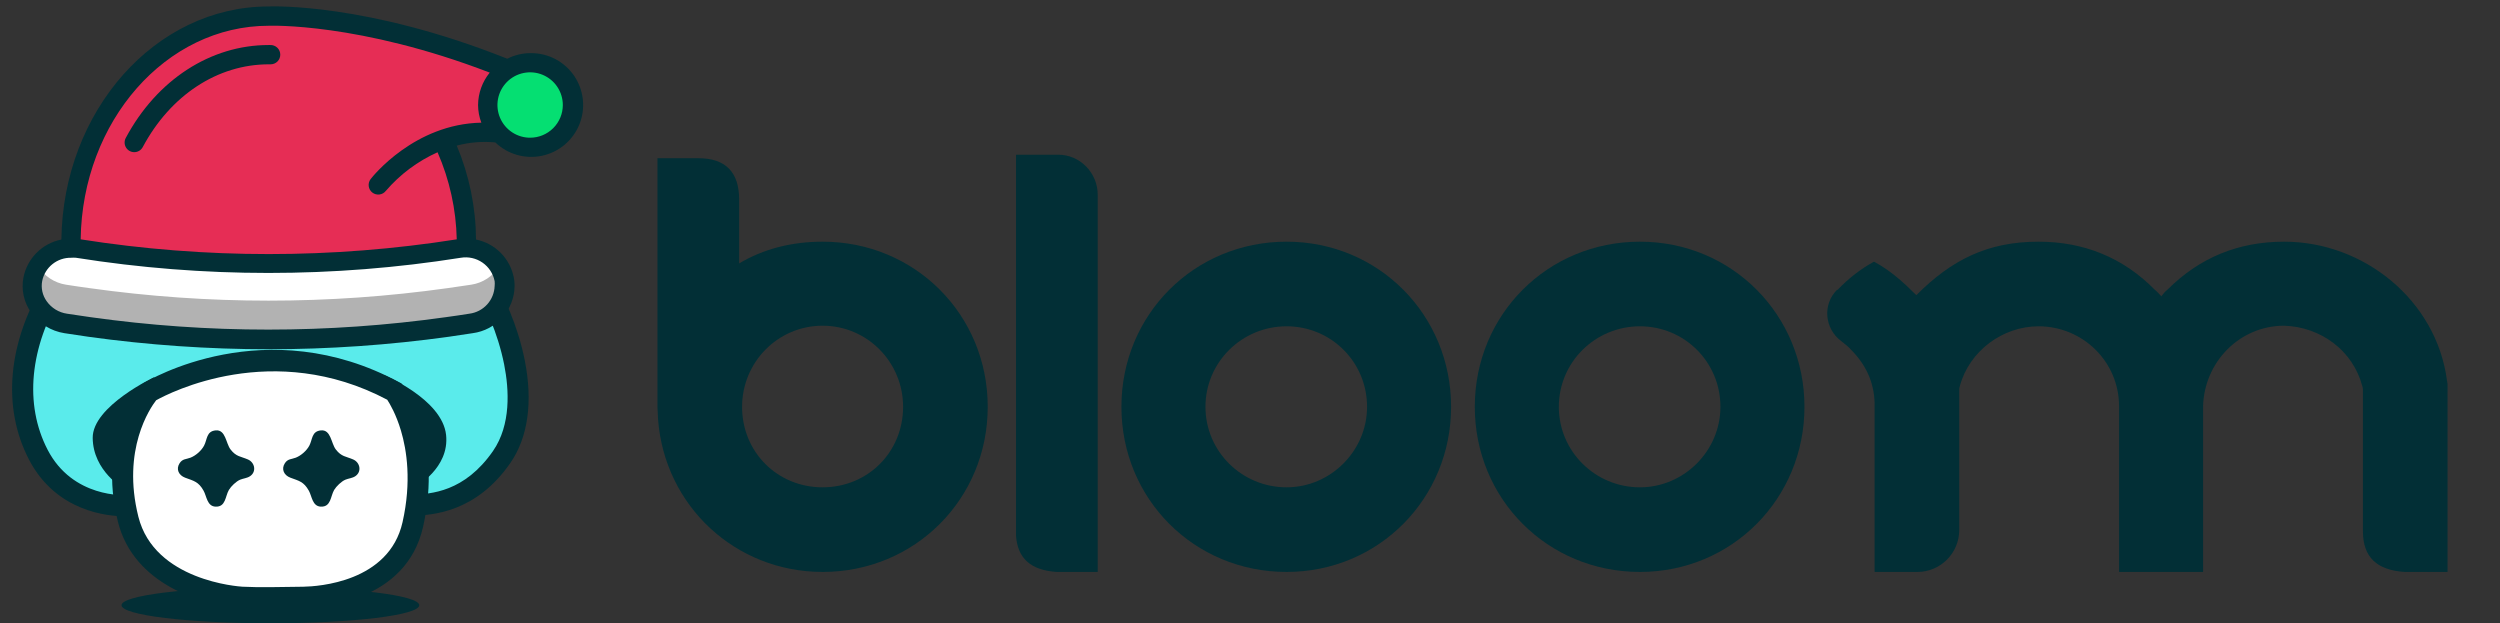<svg width="786" height="196" viewBox="0 0 786 196" fill="none" xmlns="http://www.w3.org/2000/svg">
<rect x="0" y="0" width="786" height="196" fill="#333333" stroke="none"/>
<path d="M769.325 119.587L769.51 120.695V179.817H756.023C747.339 179.263 742.905 175.199 742.905 167.069V123.097C742.905 122.358 742.905 121.988 742.72 121.434C739.764 110.164 729.602 102.774 718.147 102.404C704.106 102.404 693.02 113.859 692.651 127.716V179.817H666.231V127.716C666.231 113.674 654.776 102.589 640.919 102.589C629.649 102.589 619.117 110.349 616.161 121.434C615.977 121.988 615.977 122.358 615.977 123.097V124.39C615.977 125.314 615.977 126.423 615.977 127.531V166.7C615.977 173.905 610.064 179.817 602.859 179.817H589.372V126.607C589.187 120.141 586.6 114.598 581.981 109.979C581.057 108.871 579.949 108.132 578.84 107.208C573.667 103.328 572.928 95.753 577.547 91.134H577.732C581.242 87.439 585.122 84.483 589.187 82.266C594.36 85.037 598.425 88.732 602.489 92.797C613.575 81.711 624.845 75.984 640.919 75.984C655.145 75.984 667.524 80.972 677.501 91.134C678.24 91.688 678.794 92.427 679.533 93.166C680.087 92.427 680.642 91.688 681.381 91.134C691.542 80.972 703.736 75.984 718.147 75.984C743.274 75.984 766 94.46 769.325 119.587Z" fill="#022F36"/>
<path d="M463.676 127.901C463.676 98.894 486.586 75.984 515.593 75.984C544.599 75.984 567.325 99.079 567.325 127.901C567.325 156.723 544.599 179.817 515.593 179.817C486.586 179.817 463.676 156.908 463.676 127.901ZM490.096 127.901C490.096 141.942 501.551 153.212 515.593 153.212C529.449 153.212 540.904 141.757 540.904 127.901C540.904 113.859 529.634 102.589 515.593 102.589C501.551 102.589 490.096 113.859 490.096 127.901Z" fill="#022F36"/>
<path d="M352.576 127.901C352.576 98.894 375.486 75.984 404.493 75.984C433.5 75.984 456.225 99.079 456.225 127.901C456.225 156.723 433.5 179.817 404.493 179.817C375.486 179.817 352.576 156.908 352.576 127.901ZM378.997 127.901C378.997 141.942 390.452 153.212 404.493 153.212C418.35 153.212 429.805 141.757 429.805 127.901C429.805 113.859 418.535 102.589 404.493 102.589C390.452 102.589 378.997 113.859 378.997 127.901Z" fill="#022F36"/>
<path d="M332.74 48.64C339.576 48.64 345.119 54.367 345.119 61.203V179.817H332.186C324.057 179.263 319.992 175.568 319.438 168.547V48.64H332.74Z" fill="#022F36"/>
<path d="M233.311 127.9C233.311 142.127 244.396 153.212 258.623 153.212C272.849 153.212 283.934 142.127 283.934 127.9C283.934 113.859 272.664 102.404 258.623 102.404C244.581 102.404 233.311 113.859 233.311 127.9ZM232.387 62.681V82.82C240.147 78.201 249.015 75.984 258.623 75.984C287.63 75.984 310.54 98.894 310.54 127.9C310.54 156.907 287.63 179.817 258.623 179.817C231.279 179.817 208.923 159.124 206.891 131.78L206.706 127.9V49.748H219.639C228.138 49.748 232.387 54.182 232.387 62.681Z" fill="#022F36"/>
<g clip-path="url(#clip0_4837_2365)">
<path d="M85.008 195.96C110.857 195.96 131.812 193.419 131.812 190.284C131.812 187.149 110.857 184.608 85.008 184.608C59.16 184.608 38.205 187.149 38.205 190.284C38.205 193.419 59.16 195.96 85.008 195.96Z" fill="#022F36"/>
<path d="M128.121 158.969C132.854 158.522 146.654 159.68 157.732 143.671C169.282 126.984 158.849 99.598 151.899 88.752C144.941 77.905 124.357 50.917 86.522 50.917C48.687 50.917 27.118 73.454 16.843 90.373C6.559 107.284 3.555 126.611 12.027 142.943C21.103 160.433 40.281 158.969 40.281 158.969H128.121Z" fill="#5AEBEB"/>
<path d="M39.115 162.311C34.142 162.311 17.678 161.012 9.099 144.465C0.602 128.1 2.397 107.756 14.013 88.652C23.329 73.321 45.146 47.599 86.522 47.599C125.275 47.599 147.1 75.125 154.687 86.956C158.253 92.516 162.828 102.37 165.004 113.373C167.577 126.404 166.005 137.532 160.462 145.549C149.624 161.211 135.931 161.881 130.082 162.162C129.453 162.195 128.899 162.22 128.444 162.261L128.129 162.278H40.397C40.174 162.295 39.735 162.311 39.115 162.311ZM86.522 54.218C48.381 54.218 28.268 77.946 19.672 92.086C9.289 109.17 7.576 127.149 14.973 141.412C22.89 156.677 39.355 155.709 40.05 155.659H40.29L127.98 155.651C128.485 155.61 129.081 155.577 129.759 155.543C135.451 155.27 146.041 154.749 155.018 141.776C160.71 133.544 160.065 122.483 158.518 114.648C156.524 104.546 152.214 95.337 149.128 90.522C140.432 76.962 120.741 54.21 86.53 54.21L86.522 54.218Z" fill="#022F36"/>
<path d="M48.588 118.528C48.588 118.528 29.055 127.695 29.146 137.673C29.245 148.197 38.991 153.665 38.991 153.665L48.588 118.536V118.528Z" fill="#022F36"/>
<path d="M120.642 117.891C120.642 117.891 139.034 125.461 140.25 136.738C141.376 147.196 130.653 153.02 130.653 153.02L120.642 117.891Z" fill="#022F36"/>
<path d="M124.031 123.136C124.031 123.136 135.754 138.508 129.789 164.917C124.916 186.511 99.674 187.694 95.52 187.769C91.367 187.843 81.248 188.075 76.044 187.769C70.84 187.463 45.54 184.203 40.295 163.271C34.007 138.136 46.905 123.294 46.905 123.294C46.905 123.294 83.193 101.087 124.022 123.145L124.031 123.136Z" fill="white"/>
<path d="M83.4 191.227C80.578 191.227 77.865 191.186 75.846 191.07C63.783 190.358 42.04 183.872 37.085 164.073C30.449 137.573 43.836 121.779 44.415 121.117L44.746 120.729L45.184 120.464C46.731 119.512 83.582 97.53 125.603 120.224L126.232 120.563L126.662 121.126C127.175 121.804 139.254 138.045 133.016 165.637C127.671 189.316 100.89 190.97 95.578 191.061L94.122 191.086C91.392 191.136 87.296 191.21 83.408 191.21L83.4 191.227ZM49.089 125.85C47.22 128.266 38.21 141.33 43.505 162.46C48.543 182.606 75.11 184.393 76.235 184.459C80.769 184.724 89.373 184.567 93.99 184.484L95.454 184.459C99.905 184.385 122.302 183.044 126.554 164.189C129.442 151.415 127.878 141.487 126.066 135.406C124.535 130.26 122.558 126.917 121.747 125.676C85.84 106.713 53.309 123.492 49.081 125.85H49.089Z" fill="#022F36"/>
<path d="M34.631 73.247C23.909 81.76 16.289 93.484 13.765 97.654C17.828 103.867 25.687 106.837 33.059 104.372C41.829 101.443 46.57 91.962 43.641 83.192C42.102 78.575 38.735 75.1 34.631 73.247Z" fill="#022F36"/>
<path d="M134.848 73.247C145.57 81.76 153.19 93.484 155.714 97.654C151.651 103.867 143.791 106.837 136.42 104.372C127.65 101.443 122.909 91.962 125.838 83.192C127.377 78.575 130.744 75.1 134.848 73.247Z" fill="#022F36"/>
<path d="M100.885 135.314C104.071 135 104.081 139.377 105.592 141.327C107.373 143.627 108.747 143.459 111.042 144.454C113.215 145.399 113.8 148.278 111.739 149.695C110.772 150.36 109.587 150.395 108.574 150.822C107.343 151.345 105.755 152.868 105.063 154.026C103.883 156.022 104.111 159.439 100.84 159.287C98.194 159.16 98.082 156.027 97.094 154.27C95.497 151.426 94.062 151.213 91.294 150.182C89.304 149.441 88.342 147.526 89.559 145.643C90.485 144.201 91.645 144.424 93.019 143.881C94.683 143.221 96.428 141.677 97.257 140.098C98.28 138.148 97.949 135.609 100.88 135.314H100.885Z" fill="#022F36"/>
<path d="M67.791 135.314C70.977 135 70.987 139.377 72.498 141.327C74.279 143.627 75.653 143.459 77.948 144.454C80.121 145.399 80.706 148.278 78.645 149.695C77.678 150.36 76.493 150.395 75.48 150.822C74.249 151.345 72.661 152.868 71.969 154.026C70.788 156.022 71.017 159.439 67.746 159.287C65.1 159.16 64.988 156.027 64.001 154.27C62.403 151.426 60.968 151.213 58.2 150.182C56.21 149.441 55.248 147.526 56.465 145.643C57.391 144.201 58.551 144.424 59.925 143.881C61.589 143.221 63.334 141.677 64.163 140.098C65.186 138.148 64.855 135.609 67.786 135.314H67.791Z" fill="#022F36"/>
<path d="M179.983 33.046C179.983 35.678 179.202 38.252 177.74 40.44C176.277 42.629 174.199 44.335 171.767 45.342C169.335 46.35 166.658 46.613 164.077 46.1C161.495 45.586 159.123 44.319 157.262 42.457C155.401 40.596 154.133 38.224 153.619 35.642C153.106 33.061 153.369 30.385 154.377 27.953C155.384 25.521 157.09 23.442 159.279 21.979C161.468 20.517 164.041 19.736 166.673 19.736C168.422 19.732 170.155 20.074 171.771 20.741C173.388 21.409 174.857 22.389 176.093 23.626C177.33 24.862 178.31 26.331 178.978 27.948C179.645 29.564 179.987 31.297 179.983 33.046Z" fill="#05DF72"/>
<path d="M158.76 89.892C158.693 92.776 157.6 95.541 155.677 97.692C153.755 99.842 151.128 101.237 148.27 101.626L140.812 102.717C103.472 107.962 65.582 107.962 28.242 102.717C25.756 102.383 23.3 102.02 20.814 101.626C19.223 101.403 17.692 100.867 16.309 100.048C14.927 99.229 13.721 98.143 12.762 96.854C11.803 95.565 11.11 94.098 10.723 92.538C10.335 90.979 10.262 89.358 10.506 87.77C11.051 85.03 12.525 82.562 14.679 80.783C16.834 79.004 19.536 78.024 22.33 78.008C22.986 77.963 23.645 77.963 24.301 78.008C64.062 84.314 104.568 84.314 144.329 78.008C144.995 77.963 145.664 77.963 146.33 78.008C149.176 77.953 151.95 78.901 154.167 80.686C156.384 82.471 157.903 84.979 158.457 87.77C158.648 88.462 158.75 89.175 158.76 89.892Z" fill="white"/>
<path d="M153.394 33.047C153.388 36.288 154.575 39.418 156.729 41.839C150.809 41.117 144.803 41.813 139.205 43.871C144.065 54.007 146.603 65.1 146.633 76.341C146.663 76.897 146.663 77.453 146.633 78.009C145.967 77.963 145.298 77.963 144.632 78.009C104.871 84.315 64.365 84.315 24.604 78.009C23.948 77.963 23.289 77.963 22.633 78.009H22.33C22.33 77.463 22.33 76.948 22.33 76.371C22.33 36.958 50.132 5.064 84.391 5.064C84.391 5.064 114.86 3.639 159.579 21.769C157.681 22.975 156.119 24.642 155.037 26.613C153.956 28.585 153.391 30.798 153.394 33.047Z" fill="#E62D55"/>
<path d="M156.911 83.798C155.946 85.316 154.668 86.609 153.162 87.592C151.656 88.576 149.957 89.225 148.179 89.498L140.721 90.589C103.381 95.834 65.491 95.834 28.151 90.589C25.665 90.256 23.209 89.892 20.723 89.498C18.941 89.218 17.238 88.559 15.732 87.565C14.226 86.572 12.95 85.266 11.992 83.737C11.245 84.984 10.712 86.347 10.415 87.77C10.171 89.358 10.244 90.978 10.632 92.538C11.019 94.097 11.712 95.564 12.671 96.853C13.63 98.142 14.836 99.228 16.218 100.047C17.601 100.866 19.132 101.403 20.723 101.625C23.209 102.019 25.665 102.383 28.151 102.716C65.491 107.961 103.381 107.961 140.721 102.716L148.179 101.625C151.054 101.256 153.702 99.87 155.643 97.718C157.584 95.566 158.69 92.789 158.76 89.892C158.78 89.178 158.709 88.465 158.548 87.77C158.239 86.36 157.685 85.016 156.911 83.798Z" fill="#B2B2B2"/>
<path d="M84.936 14.158H84.421C66.23 14.158 49.313 25.073 39.551 43.354C39.298 43.816 39.169 44.337 39.179 44.864C39.188 45.391 39.335 45.906 39.604 46.359C39.874 46.812 40.256 47.187 40.715 47.447C41.173 47.707 41.691 47.843 42.218 47.841C42.767 47.84 43.305 47.69 43.775 47.407C44.245 47.124 44.629 46.718 44.886 46.234C53.588 29.954 68.383 20.222 84.512 20.222H85.088C85.892 20.222 86.663 19.902 87.232 19.334C87.8 18.765 88.12 17.994 88.12 17.19C88.12 16.779 88.037 16.372 87.875 15.993C87.714 15.616 87.477 15.274 87.179 14.991C86.881 14.707 86.529 14.487 86.143 14.344C85.758 14.201 85.347 14.137 84.936 14.158Z" fill="#022F36"/>
<path d="M166.673 16.706C164.174 16.723 161.713 17.325 159.488 18.464C115.345 0.85 85.543 2.002 84.421 2.032C48.858 2.032 19.844 34.806 19.298 75.31C16.364 75.89 13.668 77.325 11.548 79.435C9.427 81.544 7.979 84.234 7.383 87.164C7.005 89.086 7.024 91.066 7.442 92.979C7.859 94.893 8.665 96.701 9.809 98.291C11.031 100.006 12.583 101.461 14.374 102.569C16.164 103.678 18.158 104.419 20.238 104.749L27.727 105.871C46.522 108.484 65.475 109.801 84.451 109.812C103.418 109.801 122.361 108.484 141.146 105.871L148.634 104.749C152.247 104.268 155.566 102.502 157.982 99.773C160.398 97.045 161.751 93.537 161.792 89.893C161.807 88.976 161.716 88.06 161.519 87.164C160.928 84.242 159.489 81.558 157.38 79.45C155.271 77.341 152.588 75.901 149.665 75.31C149.595 65.165 147.535 55.132 143.601 45.781C147.553 44.732 151.659 44.393 155.729 44.78C157.654 46.629 160.003 47.978 162.571 48.707C165.139 49.436 167.846 49.525 170.456 48.963C173.066 48.402 175.498 47.209 177.539 45.489C179.58 43.769 181.168 41.574 182.163 39.097C183.158 36.62 183.53 33.937 183.246 31.282C182.963 28.628 182.032 26.084 180.535 23.874C179.039 21.663 177.023 19.854 174.664 18.604C172.306 17.354 169.676 16.702 167.007 16.706H166.673ZM155.516 88.407C155.572 88.901 155.572 89.399 155.516 89.893C155.447 92.055 154.609 94.122 153.154 95.722C151.698 97.323 149.719 98.352 147.573 98.625C145.087 99.019 142.662 99.382 140.176 99.716C103.118 104.931 65.512 104.931 28.454 99.716L21.057 98.625C19.778 98.438 18.552 97.992 17.452 97.314C16.352 96.636 15.402 95.741 14.66 94.683C14.011 93.776 13.553 92.747 13.313 91.658C13.073 90.569 13.057 89.442 13.265 88.347C13.684 86.256 14.825 84.379 16.487 83.043C18.149 81.708 20.228 80.999 22.36 81.04C22.865 80.998 23.372 80.998 23.876 81.04C63.958 87.407 104.793 87.407 144.875 81.04C147.259 80.64 149.705 81.186 151.693 82.562C153.68 83.938 155.052 86.035 155.516 88.407ZM143.601 75.249C104.43 81.426 64.533 81.426 25.362 75.249C25.877 38.11 52.163 8.096 84.512 8.096C84.815 8.096 112.89 7.034 153.97 22.83C151.621 25.719 150.327 29.323 150.302 33.047C150.316 34.933 150.665 36.801 151.333 38.565C130.292 38.959 117.134 55.513 116.528 56.301C116.039 56.937 115.822 57.74 115.924 58.536C116.026 59.331 116.439 60.054 117.073 60.545C117.709 61.034 118.513 61.252 119.308 61.149C120.104 61.047 120.826 60.634 121.318 60C125.779 54.813 131.327 50.673 137.568 47.873C141.35 56.516 143.4 65.817 143.601 75.249ZM166.825 43.294C164.785 43.325 162.782 42.747 161.071 41.635C159.36 40.522 158.019 38.926 157.219 37.049C156.419 35.172 156.195 33.099 156.577 31.095C156.959 29.091 157.929 27.245 159.363 25.794C160.797 24.342 162.631 23.351 164.63 22.945C166.63 22.54 168.705 22.738 170.592 23.516C172.478 24.294 174.09 25.616 175.223 27.313C176.355 29.011 176.957 31.007 176.951 33.047C176.943 35.768 175.857 38.374 173.93 40.295C172.004 42.216 169.394 43.294 166.673 43.294H166.825Z" fill="#022F36"/>
</g>
<defs>
<clipPath id="clip0_4837_2365">
<rect width="182.098" height="195.784" fill="white" transform="translate(3.804 0.176)"/>
</clipPath>
</defs>
</svg>
